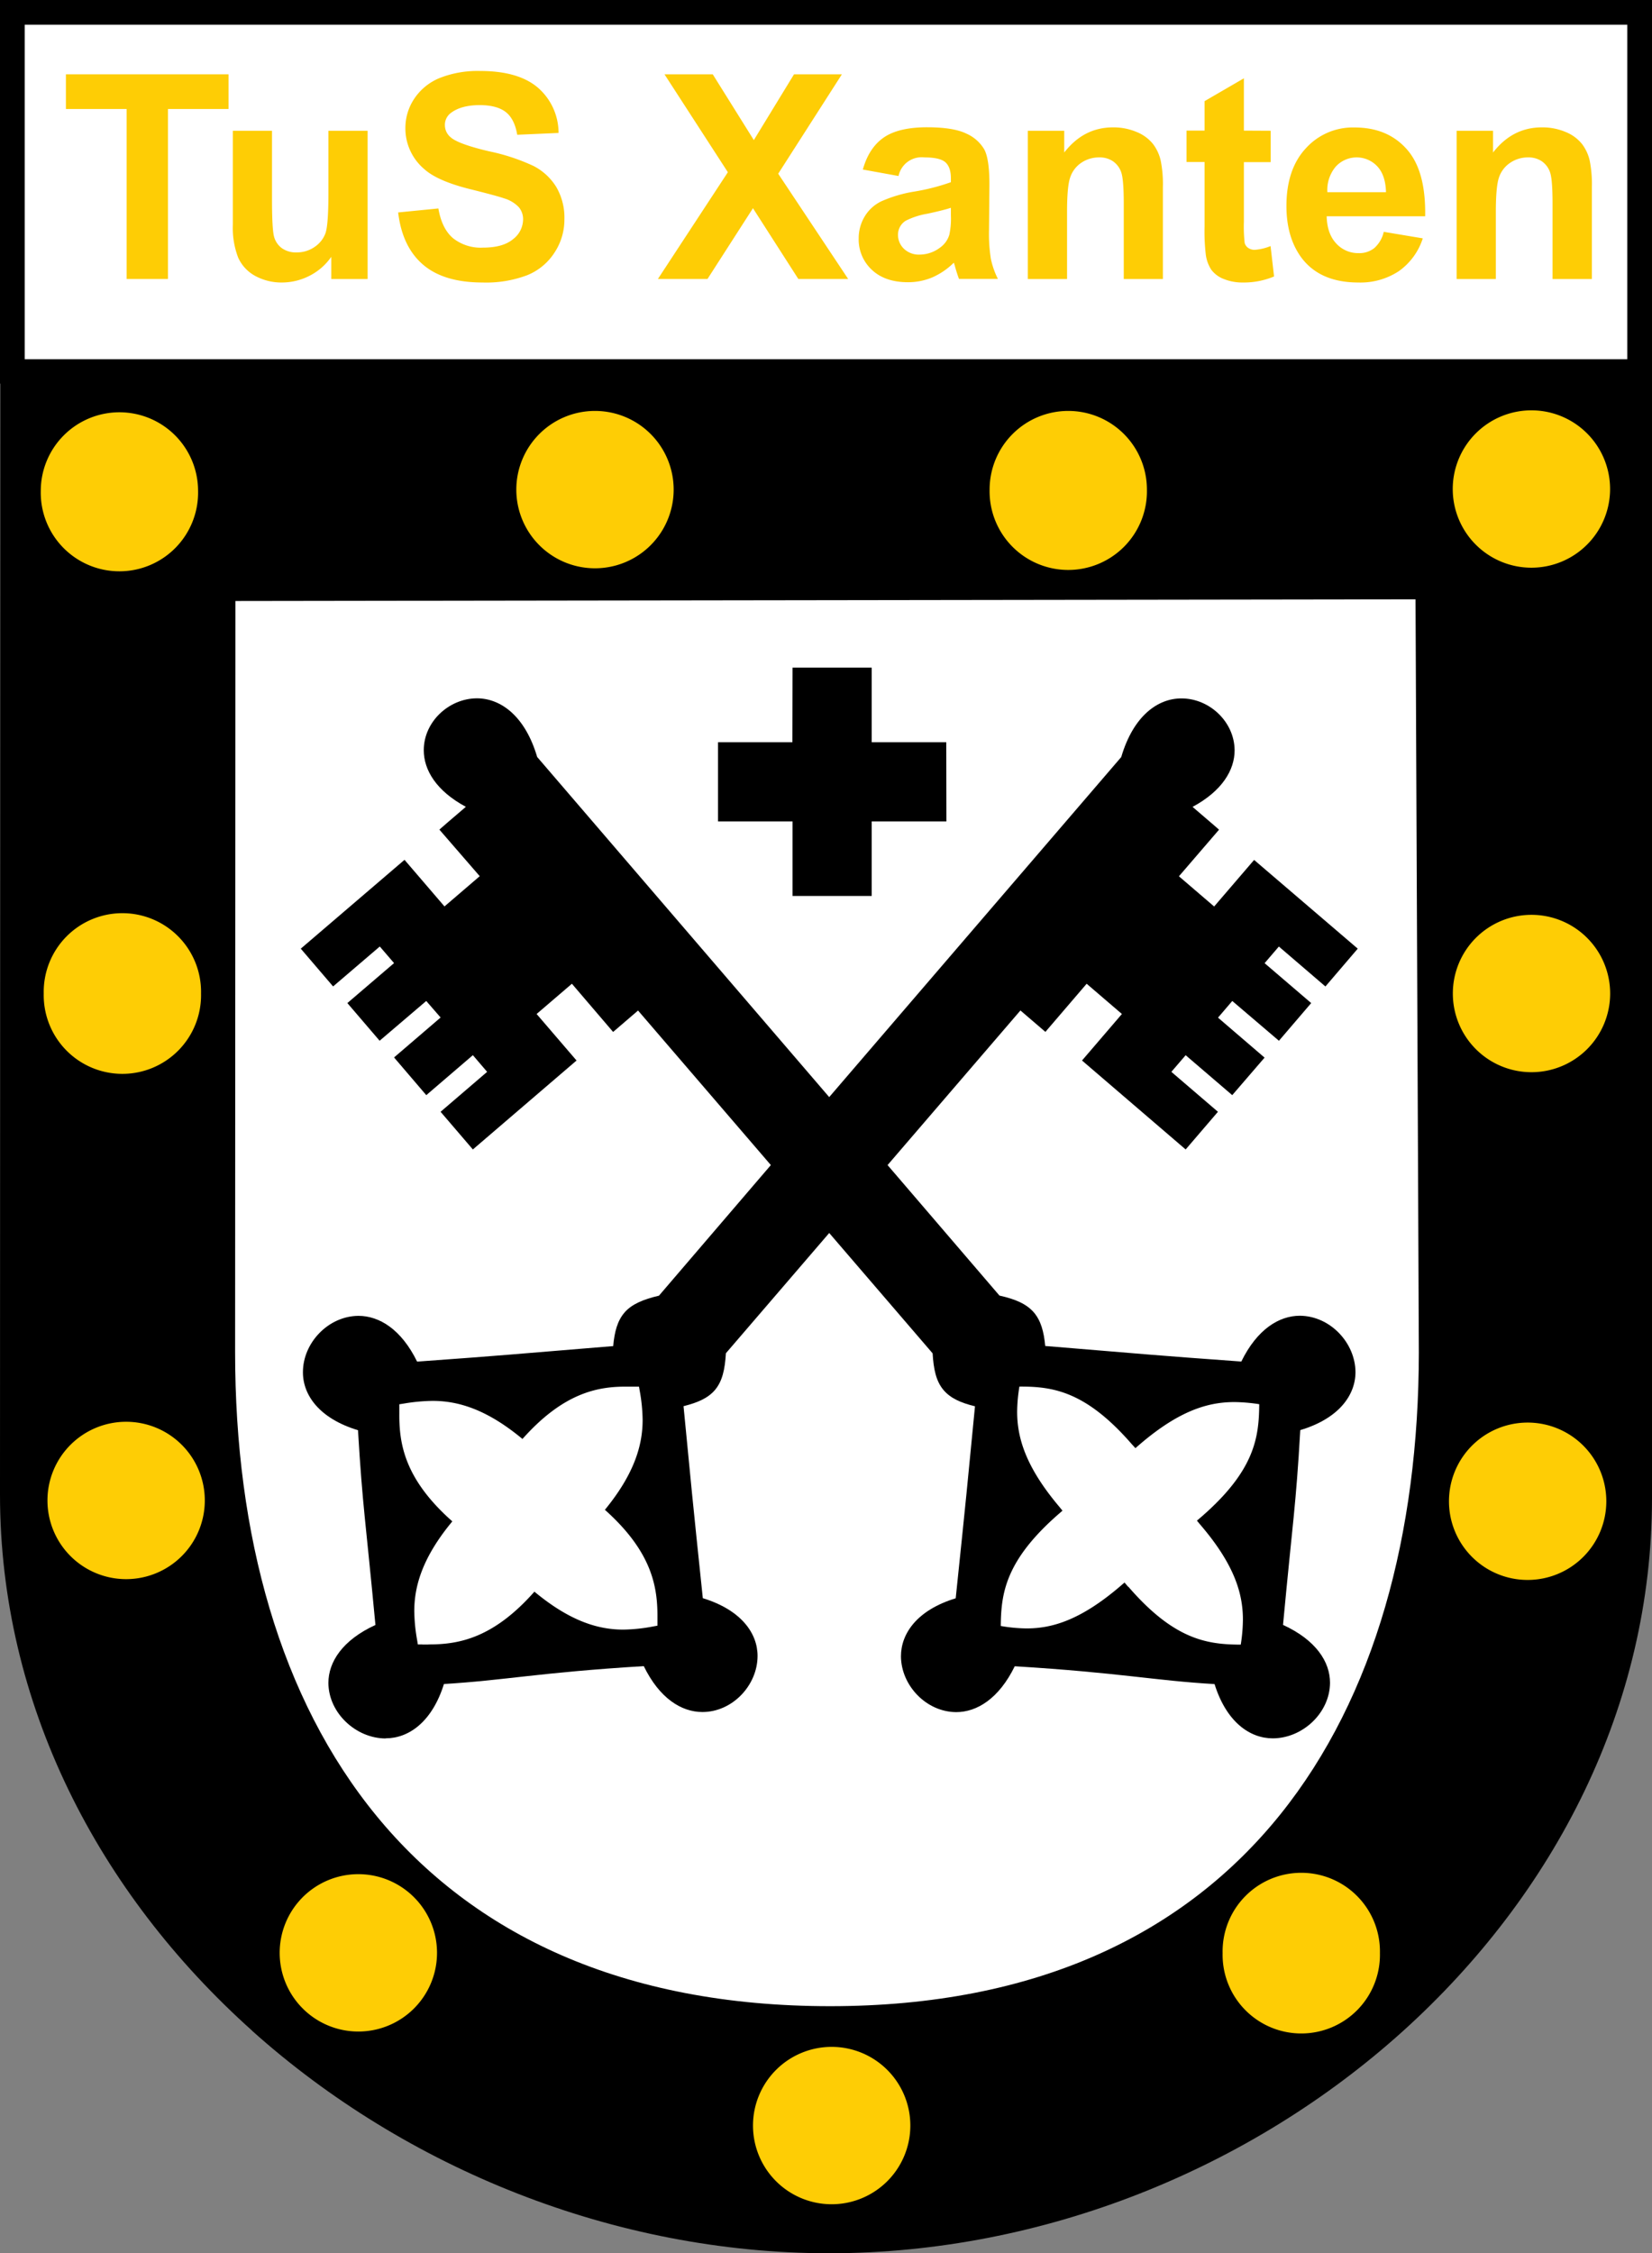 <svg id="Mic" xmlns="http://www.w3.org/2000/svg" viewBox="0 0 473.73 646.05"><rect x="0" y="0" width="473.73" height="646.05" fill="#808080" stroke="none"/><defs><style>.cls-1{fill:#fff;}.cls-2{fill:#fecd05;}</style></defs><path d="M74.69,579.66c43.48,39,102.61,62.89,163.16,62.85h0c60.54,0,119.09-24,162.08-62.78h0c43-38.87,70.2-91.77,70.25-150V107H3.64l-.1,321.54c0,59,27.64,112.17,71.15,151.17Z"/><path d="M237.75,646.05h-.07c-61.43,0-121.26-24.27-165.36-63.76h0l2.37-2.63L77.05,577c42.79,38.34,101.08,62,160.63,61.94H238c59.54,0,117.24-23.66,159.55-61.86h0c42.41-38.31,69-90.27,69.08-147.39h0V110.48H7.18l-.09,318c0,57.9,27.08,110.08,70,148.53h0l-2.36,2.64-2.37,2.64C28.18,542.75,0,488.65,0,428.49H0L.1,103.4H473.73V429.71c-.05,59.38-27.76,113.23-71.42,152.65h0C358.7,621.71,299.43,646,238,646.05h-.25Z"/><path class="cls-1" d="M406.87,387.83c-.1,103.42-49.71,187.38-168.83,187.38S67.39,492.49,67.42,387.68l.09-215.36,338.41-.48.95,216Z"/><path d="M110.53,498.45c-8.51-.06-16.29-7.3-16.36-15.9h0c0-6,4-12.29,13.49-16.64h0c-2.82-30.06-3.69-33.76-5-55.84h0C91.59,406.73,86.83,400,86.87,393.41c0-8.4,7.27-16.07,15.91-16.13h0c6,0,12.31,3.88,16.83,13.12,25.24-1.81,27.19-2.08,56.23-4.45.38-4.21,1.24-7.3,3.27-9.65s5.35-3.76,9.85-4.8c31-36.26,98.24-114.45,132.57-154.44,3.48-11.84,10.51-16.84,17.29-16.81,8,0,15.17,6.7,15.22,14.87h0c0,5.66-3.58,11.67-12.06,16.23,5,4.28,6.46,5.54,6.46,5.54l1.13,1-11.5,13.36,10.1,8.66,11.46-13.35L389.35,272l-9.27,10.84-13.35-11.45-4.09,4.77L376,287.6l-9.25,10.81L353.37,287l-4.09,4.78,13.35,11.46L353.36,314,340,302.55l-4.1,4.77,13.36,11.45L340,329.57l-29.72-25.5,11.44-13.34-10.11-8.67-11.83,13.8-7.16-6.14L259.72,328h0c-18.28,21.26-39.5,45.95-51.56,60h0c-.28,4.62-1,7.95-3.09,10.48-2,2.37-4.92,3.66-9.06,4.7,2.25,23.27,2.37,24.83,5.53,55.05,11,3.37,15.74,10.07,15.7,16.64-.05,8.37-7.22,16-15.81,16-6,0-12.31-3.9-16.82-13.16-30.36,1.86-40,4.11-57.3,5.12-3.41,10.91-10.12,15.58-16.71,15.58Z"/><path d="M348.28,482.86c-17.26-1-26.93-3.25-57.29-5.11h0c-4.52,9.26-10.84,13.17-16.83,13.15-8.58-.06-15.75-7.67-15.8-16,0-6.58,4.67-13.28,15.7-16.64,3.15-30.22,3.28-31.78,5.53-55.05-4.14-1-7.06-2.33-9.06-4.7h0c-2.1-2.53-2.81-5.87-3.09-10.48-12.07-14.05-33.28-38.75-51.56-60-15.72-18.3-29.24-34-32.91-38.29l-7.15,6.14L164,282.06l-10.12,8.67,11.45,13.34-29.73,25.5-9.26-10.8,13.35-11.45-4.09-4.78L122.24,314,113,303.19l13.35-11.45L122.23,287,108.86,298.4l-9.25-10.8L113,276.14l-4.09-4.76L95.52,282.83,86.25,272,116,246.53l11.46,13.36,10.11-8.67L126,237.87l1.13-1s1.45-1.27,6.46-5.54c-8.49-4.56-12.08-10.57-12.07-16.24,0-8.16,7.21-14.83,15.23-14.87,6.78,0,13.81,5,17.29,16.82,34.33,40,101.52,118.17,132.57,154.43h0c4.49,1,7.67,2.33,9.85,4.81,2,2.35,2.88,5.44,3.27,9.64,29,2.38,31,2.65,56.23,4.46,4.52-9.24,10.83-13.14,16.82-13.13h0c8.64.07,15.86,7.73,15.92,16.14,0,6.6-4.72,13.32-15.83,16.65-1.27,22.09-2.14,25.79-4.95,55.85,9.48,4.35,13.49,10.62,13.48,16.63-.07,8.61-7.85,15.85-16.36,15.9H365c-6.59,0-13.31-4.66-16.72-15.58Z"/><path class="cls-1" d="M323.62,455c13.11,15.16,22.58,16.47,31.87,16.55h.31a47.75,47.75,0,0,0,.62-7.14c0-7.29-2.26-15.61-12.12-27.13L343.23,436l1.24-1.06c15.4-13.36,16.55-22.86,16.63-32.33A49.35,49.35,0,0,0,354,402c-7.32,0-15.61,2.23-27.17,12.14l-1.24,1.07L324.49,414c-12.87-14.79-22.17-16.37-31.22-16.44h-.94a45.65,45.65,0,0,0-.65,7.19c0,7.26,2.27,15.62,12,27.16l1,1.23-1.22,1.06c-15.24,13.34-16.38,22.78-16.48,32a45.41,45.41,0,0,0,7.43.7c7.19,0,15.37-2.3,26.82-12.09l1.24-1.07,1.06,1.24Z"/><polygon points="227.27 256.89 227.27 235.51 205.9 235.51 205.9 212.81 227.23 212.81 227.27 192.09 227.27 191.43 249.97 191.43 249.97 212.81 271.35 212.81 271.39 235.51 249.97 235.51 249.97 256.89 227.27 256.89"/><path class="cls-2" d="M11.69,140.77a22.56,22.56,0,0,1,22.56-22.56h0A22.55,22.55,0,0,1,56.8,140.77h0a22.56,22.56,0,1,1-45.11,0Z"/><path class="cls-2" d="M12.54,284.86a22.56,22.56,0,1,1,45.11,0h0a22.56,22.56,0,1,1-45.11,0Z"/><path class="cls-2" d="M13.61,430.22a22.56,22.56,0,1,1,22.56,22.55,22.56,22.56,0,0,1-22.56-22.55Z"/><path class="cls-2" d="M80.2,559.92a22.56,22.56,0,1,1,22.56,22.56A22.56,22.56,0,0,1,80.2,559.92Z"/><path class="cls-2" d="M215.93,609.46A22.56,22.56,0,1,1,238.49,632a22.56,22.56,0,0,1-22.56-22.56Z"/><path class="cls-2" d="M350.6,560a22.56,22.56,0,1,1,45.11,0h0a22.56,22.56,0,1,1-45.11,0Z"/><path class="cls-2" d="M415.51,430.39A22.56,22.56,0,1,1,438.07,453a22.55,22.55,0,0,1-22.56-22.56Z"/><path class="cls-2" d="M416.62,284.86a22.55,22.55,0,0,1,22.55-22.56h0a22.56,22.56,0,0,1,22.56,22.56h0a22.56,22.56,0,0,1-22.56,22.56h0a22.55,22.55,0,0,1-22.55-22.56Z"/><path class="cls-2" d="M416.59,140.21a22.57,22.57,0,0,1,22.56-22.56h0a22.56,22.56,0,0,1,0,45.12h0a22.56,22.56,0,0,1-22.56-22.56Z"/><path class="cls-2" d="M283.78,140.38a22.56,22.56,0,0,1,22.56-22.56h0a22.55,22.55,0,0,1,22.55,22.56h0a22.56,22.56,0,1,1-45.11,0Z"/><path class="cls-2" d="M148.06,140.38a22.56,22.56,0,0,1,22.56-22.56h0a22.56,22.56,0,0,1,22.56,22.56h0a22.56,22.56,0,0,1-45.12,0Z"/><path class="cls-1" d="M122.66,471.52h-1.57V470l1.48-.25-1.48.25v1.5h-1.27l-.2-1.24a50.33,50.33,0,0,1-.82-8.31c0-7.13,2.3-15.37,10.91-25.74-13.71-12.14-15.27-22.22-15.2-31V403.9l0-1.27,1.24-.19a52.79,52.79,0,0,1,8.29-.78c7.15,0,15.38,2.27,25.78,10.92,11.68-13.12,21.44-15.09,30-15l2.19,0,1.23,0,.21,1.21a49.4,49.4,0,0,1,.83,8.34c0,7.12-2.3,15.37-10.82,25.76,13.78,12.31,15.14,22.44,15.07,31.11h0v.86h0v1.25l-1.24.23a48.54,48.54,0,0,1-8.58.9c-7.08,0-15.19-2.34-25.46-10.88-11.71,13.25-21.57,15.13-30.15,15.13Z"/><polygon class="cls-1" points="3.54 3.54 470.18 3.54 470.18 106.5 3.54 106.5 3.54 3.54"/><path d="M0,110V0H473.73V110ZM7.09,103H466.64V7.09H7.09V103Z"/><polygon class="cls-2" points="36.31 79.99 36.31 31.25 18.9 31.25 18.9 21.31 65.53 21.31 65.53 31.25 48.17 31.25 48.17 79.99 36.31 79.99"/><path class="cls-2" d="M95,80V73.63A16.79,16.79,0,0,1,88.9,79a17.36,17.36,0,0,1-8,2,15.73,15.73,0,0,1-7.68-1.87,11.17,11.17,0,0,1-4.93-5.29,23.69,23.69,0,0,1-1.52-9.41V37.49H78V57c0,6,.21,9.65.63,11a6,6,0,0,0,2.26,3.2,6.91,6.91,0,0,0,4.16,1.17,8.87,8.87,0,0,0,5.17-1.57,8.1,8.1,0,0,0,3.11-3.92q.84-2.36.85-11.47V37.49h11.24V80Z"/><path class="cls-2" d="M114.17,60.91l11.54-1.14q1,5.82,4.22,8.54A12.81,12.81,0,0,0,138.51,71c3.81,0,6.69-.81,8.62-2.43A7.19,7.19,0,0,0,150,62.94a5.3,5.3,0,0,0-1.23-3.54,9.5,9.5,0,0,0-4.26-2.54c-1.38-.49-4.55-1.34-9.48-2.57q-9.54-2.35-13.36-5.8a15.26,15.26,0,0,1-5.42-11.81,15.08,15.08,0,0,1,2.55-8.39,16,16,0,0,1,7.32-5.94,29.6,29.6,0,0,1,11.54-2c7.38,0,12.91,1.61,16.64,4.83a17.18,17.18,0,0,1,5.87,12.94l-11.85.52c-.5-3-1.6-5.19-3.27-6.5s-4.16-2-7.5-2-6.14.69-8.08,2.12a4.24,4.24,0,0,0-1.89,3.63,4.5,4.5,0,0,0,1.76,3.56c1.49,1.26,5.13,2.57,10.89,3.93a57.53,57.53,0,0,1,12.79,4.22,16.57,16.57,0,0,1,6.49,6,17.45,17.45,0,0,1,2.34,9.34,17.14,17.14,0,0,1-2.81,9.44,16.76,16.76,0,0,1-7.92,6.55A33.2,33.2,0,0,1,138.39,81q-11.13,0-17.1-5.14t-7.12-15Z"/><polygon class="cls-2" points="188.66 79.99 208.72 49.38 190.55 21.31 204.39 21.31 216.17 40.17 227.69 21.31 241.42 21.31 223.16 49.81 243.22 79.99 228.93 79.99 215.92 59.7 202.88 79.99 188.66 79.99"/><path class="cls-2" d="M257.63,50.46l-10.2-1.85c1.15-4.11,3.11-7.14,5.91-9.12s7-3,12.49-3c5,0,8.76.6,11.22,1.79a11.19,11.19,0,0,1,5.18,4.52c1,1.83,1.5,5.18,1.5,10.07L283.61,66a45.75,45.75,0,0,0,.54,8.27,24.06,24.06,0,0,0,2,5.69H275c-.29-.75-.66-1.86-1.08-3.32a13.42,13.42,0,0,0-.4-1.32,20.5,20.5,0,0,1-6.16,4.21,17.86,17.86,0,0,1-7,1.39c-4.37,0-7.83-1.19-10.34-3.55a11.85,11.85,0,0,1-3.78-9A12.08,12.08,0,0,1,248,62a11.18,11.18,0,0,1,4.82-4.32A38.37,38.37,0,0,1,261.76,55a61.11,61.11,0,0,0,10.92-2.76V51.14c0-2.17-.54-3.7-1.6-4.63s-3.08-1.38-6-1.38a6.76,6.76,0,0,0-7.41,5.33Zm15.05,9.12q-2.16.72-6.85,1.72a21.24,21.24,0,0,0-6.12,2,4.72,4.72,0,0,0-2.2,4,5.5,5.5,0,0,0,1.76,4.08A6.15,6.15,0,0,0,263.75,73a9.74,9.74,0,0,0,5.81-2,6.92,6.92,0,0,0,2.68-3.73,21.88,21.88,0,0,0,.44-5.48V59.58Z"/><path class="cls-2" d="M333.49,80H322.25V58.3c0-4.59-.25-7.56-.73-8.91a6.3,6.3,0,0,0-2.35-3.14,6.73,6.73,0,0,0-3.89-1.12A9.06,9.06,0,0,0,310,46.72,8.15,8.15,0,0,0,306.85,51c-.58,1.77-.86,5-.86,9.77V80H294.74V37.49h10.44v6.24q5.58-7.21,14-7.21a16.94,16.94,0,0,1,6.8,1.34,11.44,11.44,0,0,1,4.66,3.43,12.39,12.39,0,0,1,2.2,4.73,33.85,33.85,0,0,1,.63,7.55V80Z"/><path class="cls-2" d="M364.38,37.49v9H356.7V63.58a42.15,42.15,0,0,0,.22,6.07,2.52,2.52,0,0,0,1,1.42,3.21,3.21,0,0,0,1.9.56,14.86,14.86,0,0,0,4.53-1.08l1,8.72A22.37,22.37,0,0,1,356.42,81a14.23,14.23,0,0,1-5.48-1,8.07,8.07,0,0,1-3.58-2.65,10.37,10.37,0,0,1-1.59-4.39,56.53,56.53,0,0,1-.35-7.92V46.45h-5.17v-9h5.17V29l11.28-6.55v15Z"/><path class="cls-2" d="M396.8,66.47,408,68.34a18.38,18.38,0,0,1-6.83,9.38A20,20,0,0,1,389.52,81q-11.08,0-16.41-7.24-4.2-5.8-4.21-14.65,0-10.58,5.54-16.56a18.15,18.15,0,0,1,14-6c6.33,0,11.31,2.09,15,6.27s5.39,10.57,5.24,19.2H380.44c.08,3.33,1,5.93,2.72,7.77a8.5,8.5,0,0,0,6.48,2.79,6.86,6.86,0,0,0,4.44-1.44,8.8,8.8,0,0,0,2.72-4.64Zm.65-11.37c-.09-3.26-.92-5.74-2.52-7.43a8.11,8.11,0,0,0-11.93.15,10.37,10.37,0,0,0-2.36,7.28Z"/><path class="cls-2" d="M456.46,80H445.21V58.3q0-6.88-.72-8.91a6.3,6.3,0,0,0-2.35-3.14,6.74,6.74,0,0,0-3.9-1.12A9,9,0,0,0,433,46.72,8.17,8.17,0,0,0,429.81,51c-.57,1.77-.86,5-.86,9.77V80H417.71V37.49h10.44v6.24q5.57-7.21,14-7.21A17,17,0,0,1,449,37.86a11.44,11.44,0,0,1,4.66,3.43,12.39,12.39,0,0,1,2.2,4.73,34.46,34.46,0,0,1,.63,7.55V80Z"/></svg>